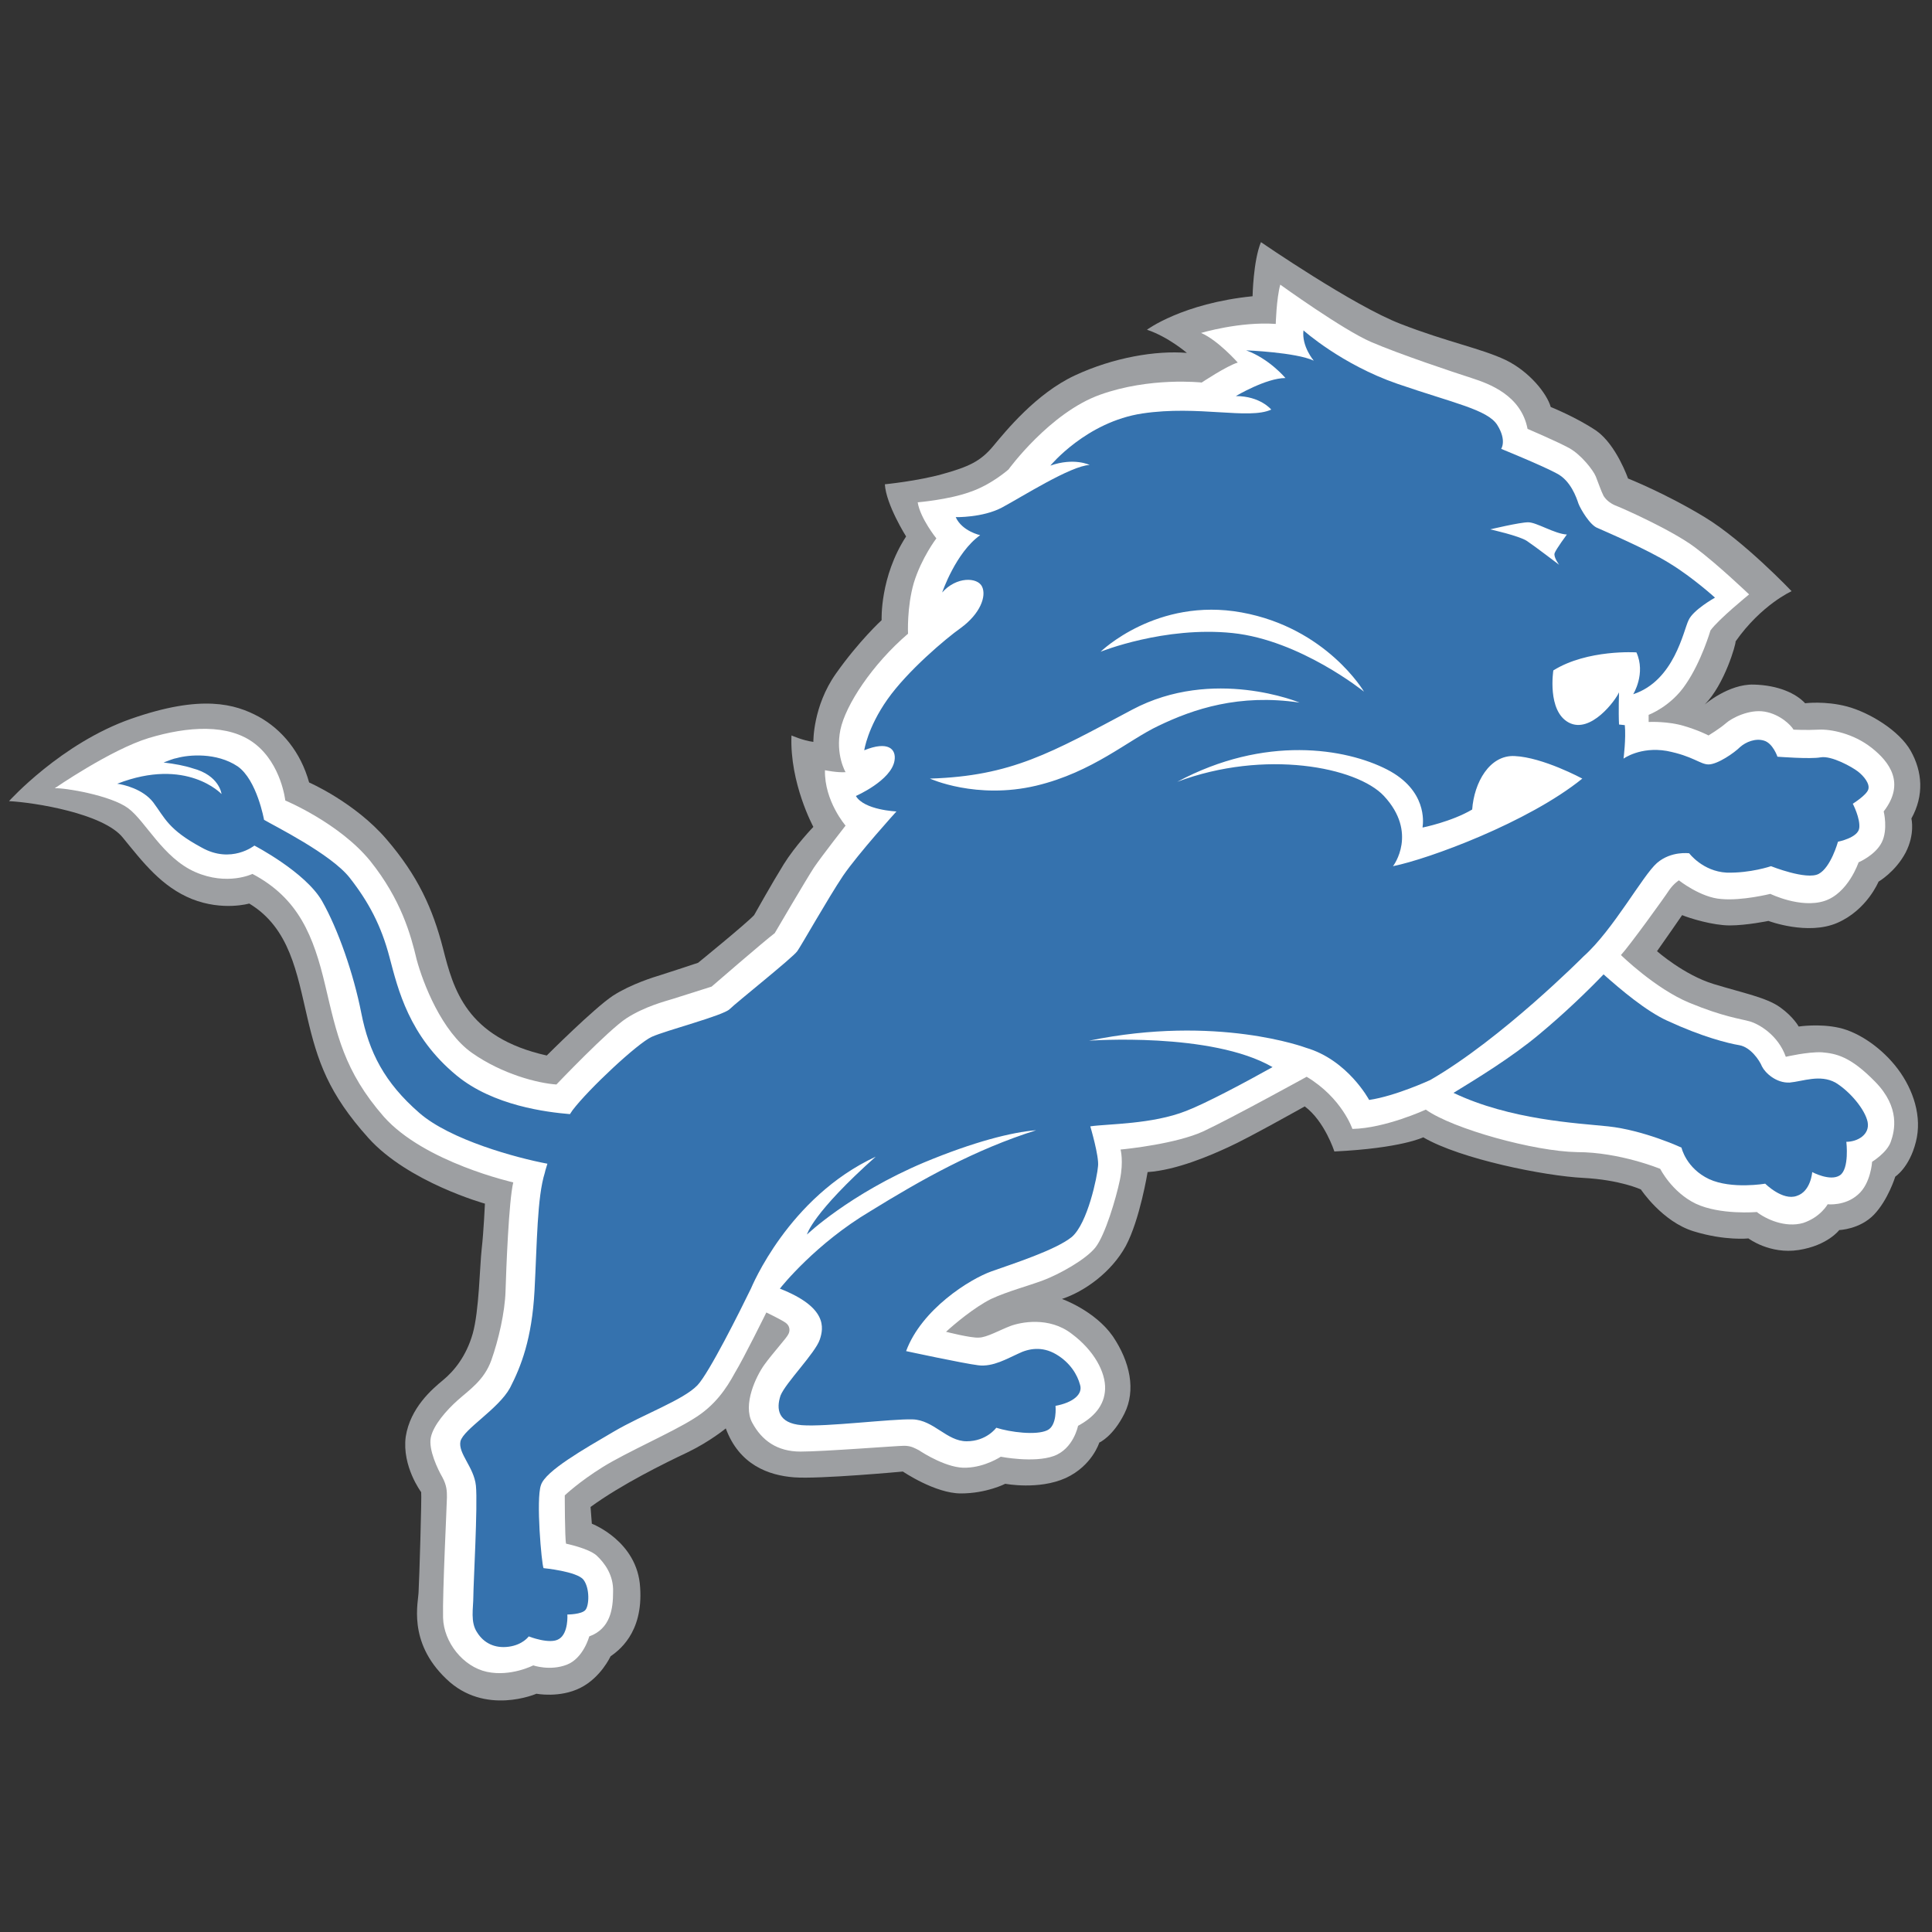 <?xml version="1.0" encoding="utf-8"?>
<!-- Generator: Adobe Illustrator 23.0.3, SVG Export Plug-In . SVG Version: 6.00 Build 0)  -->
<svg version="1.1" id="Layer_1" xmlns="http://www.w3.org/2000/svg" xmlns:xlink="http://www.w3.org/1999/xlink" x="0px" y="0px"
	 viewBox="0 0 300 300" style="enable-background:new 0 0 300 300;" xml:space="preserve">
<rect x="0" y="0" width="300" height="300" fill="#333333" stroke="none"/>
<style type="text/css">
	.st0{fill:#9D9FA2;}
	.st1{fill:#FFFFFF;}
	.st2{fill:#3572AE;}
</style>
<g>
	<path class="st0" d="M264.7,109.4c0,0,3.7-3.2,7.6-3.1c3.9,0.1,6.6,1.4,8,2.9c0,0,3.1-0.4,6.5,0.5c3.4,0.9,8.1,3.7,9.9,6.9
		c1.8,3.2,2.1,6.9,0.1,10.5c0,0,0.6,2.4-0.9,5.3c-1.6,3-4.2,4.5-4.2,4.5s-1.8,4.4-6.4,6.4c-4.6,2-10.7-0.3-10.7-0.3s-3.4,0.7-6,0.7
		c-2.6,0-6.2-1.1-7.4-1.6c0,0-3.1,4.5-3.9,5.6c0,0,4.2,3.7,8.8,5.1c4.6,1.4,8.2,2.1,10.3,3.6c2.1,1.5,2.9,3,2.9,3s3.2-0.5,6.3,0.2
		c3.1,0.7,6.7,3.2,9.1,6.4c2.4,3.2,3.8,7.4,2.8,11.3c-1,4-3.2,5.4-3.2,5.4s-1.1,3.6-3.3,5.9c-2.2,2.3-5.4,2.4-5.4,2.4
		s-1.8,2.4-6.3,3.1c-4.5,0.7-7.8-1.8-7.8-1.8s-3.6,0.4-8.5-1.1c-4.9-1.5-8.2-6.5-8.2-6.5s-3.2-1.5-9-1.8c-5.9-0.3-19-2.9-24.8-6.3
		c0,0-3.4,1.7-13.8,2.2c0,0-1.5-4.7-4.6-7c0,0-8.9,5-11.8,6.3c-2.8,1.3-8.1,3.6-12.6,3.9c0,0-1.2,7.4-3.4,11.5c-2.2,4-6.3,7-9.9,8.2
		c0,0,5.1,1.8,7.9,5.8c2.7,4,3.6,8.4,1.8,12c-1.8,3.6-3.9,4.5-3.9,4.5s-1.1,3.6-5.2,5.5c-4.2,1.9-9.4,0.9-9.4,0.9s-2.9,1.5-6.9,1.5
		c-4,0-9-3.4-9-3.4s-13,1.2-16.9,0.9c-3.9-0.3-8.5-1.9-10.6-7.6c0,0-2.4,2-5.9,3.7c-3.6,1.7-10.3,5-15.1,8.5l0.2,2.6
		c0,0,7.1,2.7,7.5,9.9c0.5,7.2-3.5,9.9-4.6,10.7c0,0-1.5,3.3-4.7,4.9c-3.2,1.6-6.8,0.9-6.8,0.9s-8,3.5-14-2.3
		c-6.1-5.8-4.3-12-4.3-13.6c0.1-1.5,0.5-14.8,0.4-15.4c0,0-3-4-2.4-8.6c0.7-4.5,4.1-7.4,5.8-8.8c1.7-1.4,3.6-3.7,4.6-7.2
		c1-3.5,1.1-10.6,1.4-13.2c0.3-2.6,0.5-7,0.5-7s-11.9-3.3-18.1-10.2c-6.2-6.9-7.9-11.9-9.5-18.8c-1.6-6.8-2.7-13.8-9-17.6
		c0,0-4.1,1.2-8.9-0.7c-4.7-1.9-7.6-5.7-10.7-9.5c-3-3.8-13.8-5.5-17.7-5.7c0,0,8.1-9,19-12.8c10.9-3.8,16.1-2.3,19.8-0.3
		c3.6,2,6.5,5.5,7.8,10.2c0,0,7.1,3.1,12,8.8c4.9,5.7,7.2,10.8,8.8,17c1.6,6.3,3.6,13.8,16.1,16.6c0,0,7.4-7.4,10.3-9.3
		c2.8-1.8,6.4-2.9,7.4-3.2c1-0.3,5.8-1.9,5.8-1.9s7.5-6.1,8.7-7.4c0,0,2.8-5,4.6-7.9c1.8-2.9,4.6-5.8,4.6-5.8s-3.7-6.8-3.4-14.2
		c0,0,1.8,0.8,3.4,1c0,0-0.1-5.5,3.5-10.6c3.6-5.1,7.1-8.3,7.1-8.3s-0.3-6.7,3.8-13c0,0-3.1-4.9-3.3-8.1c0,0,5.1-0.5,9-1.6
		c3.9-1.1,5.8-1.9,7.8-4.3c2-2.4,6.7-8.2,12.7-11c6-2.8,12.6-3.9,17.4-3.5c0,0-2.9-2.5-6.2-3.6c0,0,5.5-4.1,16.4-5.2
		c0,0,0.1-5.5,1.3-8.4c0,0,14.4,9.9,21.7,12.7c7.2,2.8,12.5,3.8,16.3,5.6c3.7,1.8,6.4,5.2,7,7.3c0,0,4,1.6,7.1,3.7
		c3.1,2.2,4.9,7.4,4.9,7.4s5.8,2.3,11.9,6c6.1,3.7,13.5,11.5,13.5,11.5s-4.7,2.1-8.7,7.8C269.6,99.9,267.8,106.3,264.7,109.4"/>
	<path class="st1" d="M256.3,112.1c0,0,2.7-0.1,5.1,0.6c2.4,0.7,3.9,1.5,3.9,1.5s1.8-1.1,2.7-1.9c0.9-0.8,3.6-2.2,6-1.8
		c2.4,0.4,4.1,2.1,4.5,2.8c0,0,2,0.1,3.9,0c1.9-0.1,5.4,0.6,8.2,2.8c2.8,2.2,5.3,5.5,1.9,9.9c0,0,0.7,2.8-0.3,4.8
		c-1,2-3.6,3.1-3.6,3.1s-1.6,4.8-5.3,6c-3.7,1.2-8.4-1.1-8.4-1.1s-4.4,1.1-7.6,0.8c-3.2-0.2-6.6-2.9-6.6-2.9s-0.8,0.5-1.5,1.5
		c-0.7,1.1-6.2,8.7-7.5,10.1c0,0,5.3,5.2,10.6,7.4c5.3,2.2,8,2.5,9.4,2.9c1.4,0.4,4.4,2.1,5.6,5.5c0,0,3.4-0.8,5.6-0.7
		c2.2,0.2,4.4,0.6,8.3,4.6c3.9,4,3,7.6,2.4,9.3c-0.6,1.7-2.9,3.1-2.9,3.1s-0.2,3.4-2.2,5.1c-2,1.8-4.7,1.5-4.7,1.5s-1.1,2-3.8,2.9
		c-2.8,0.8-5.8-0.6-7.2-1.7c0,0-5.7,0.5-9.5-1.3c-3.7-1.8-5.5-5.4-5.5-5.4s-6.3-2.6-12.9-2.6c-6.6-0.1-19.3-3.6-23.5-6.6
		c0,0-6.3,2.9-11.4,3c0,0-1.6-4.8-7.1-8.1c0,0-11.8,6.5-16.1,8.5c-4.2,1.9-11.7,2.7-12.8,2.8c0,0,0.5,1.8-0.1,4.7
		c-0.6,2.9-2.3,8.6-3.8,10.5c-1.5,1.9-5.7,4.2-8.1,5.1c-2.4,0.9-5.5,1.7-8.1,2.9c-2.6,1.3-5.7,3.9-7,5.1c0,0,3.9,1,5.1,0.9
		c1.2,0,3.3-1.2,4.9-1.8c1.6-0.6,6-1.5,9.5,1.2c3.5,2.6,5.3,6,5.2,8.6c-0.1,2.6-1.8,4.4-4.2,5.7c0,0-0.7,3.6-3.8,4.7
		c-3.1,1.1-8.2,0.1-8.2,0.1s-2.4,1.6-5.3,1.7c-2.9,0.2-6.8-2.3-7.4-2.7c-0.6-0.3-1.2-0.7-2.3-0.7c-1.1,0-12.5,0.9-16.1,0.9
		c-3.6,0-6-1.7-7.5-4.5c-1.5-2.8,0.6-7.2,1.9-9c1.3-1.8,3.5-4.2,3.7-4.7c0.3-0.5,0.3-1.3-0.4-1.8c-0.7-0.5-3-1.6-3-1.6
		s-3.5,7.1-4.9,9.4c-1.3,2.4-3.1,5.1-6.4,7.1c-3.3,2.1-10.4,5.2-14.1,7.5c-3.7,2.3-5.9,4.4-5.9,4.4s0,6.7,0.2,7.5
		c0,0,3.4,0.7,4.7,1.8c1.3,1.2,2.7,3.1,2.6,5.7c0,2.6-0.4,5.7-3.7,6.9c0,0-0.9,3.4-3.5,4.4c-2.6,1-5.2,0.1-5.2,0.1s-3.5,1.8-7.2,1
		c-3.7-0.8-6.7-4.6-6.8-8.4c-0.1-3.8,0.6-17.8,0.6-18.7c0-0.9,0-1.8-0.7-3.1c-0.7-1.2-2.2-4.3-1.8-6.2c0.4-1.9,2.4-4.2,4.2-5.8
		c1.8-1.6,4.1-3.1,5.2-6.2c1.1-3.1,2.1-7.4,2.2-10.7c0.1-3.3,0.5-14,1.2-16.9c0,0-13.8-3.1-20.1-10.2c-6.2-7.1-7.3-12.8-9.1-20.4
		c-1.8-7.6-4.1-13.5-11.3-17.3c0,0-3.9,1.9-8.9-0.3c-5-2.2-7.7-7.9-10.4-9.9c-2.7-2-9.9-3.2-11.4-3.1c0,0,8.7-6,14.6-7.8
		c6-1.8,12.4-2.3,16.5,0.9c4.1,3.2,4.7,8.8,4.7,8.8s8.4,3.5,13.2,9.4c4.8,6,6.3,11.5,7.2,15.3c1,3.7,3.9,11.2,8.6,14.5
		c4.7,3.3,10.2,4.7,13.1,4.9c0,0,8.1-8.5,10.9-10.3c2.8-1.8,5.9-2.6,7.2-3c1.3-0.4,6-1.9,6-1.9s8.2-7.1,9.8-8.3
		c0,0,4.8-8.2,6.1-10.2c1.3-1.9,4.9-6.5,4.9-6.5s-3.3-3.8-3.2-8.6c0,0,1.9,0.4,3.2,0.3c0,0-1.6-2.7-0.8-6.6
		c0.8-3.8,4.9-10.1,10.5-14.9c0,0-0.2-4.1,0.9-7.9c1.2-3.9,3.5-6.9,3.5-6.9s-2.5-3.1-2.9-5.6c0,0,4.8-0.4,8.1-1.6
		c3.3-1.1,6-3.5,6-3.5s6.4-8.8,14.2-11.6c7.8-2.8,15.8-1.9,15.8-1.9s3.9-2.6,5.6-3.1c0,0-3.1-3.5-5.7-4.6c0,0,6-1.8,11.6-1.4
		c0,0,0.1-3.9,0.7-6.1c0,0,9.7,7,14.1,8.9c4.4,1.9,12.8,4.7,15.6,5.6c2.8,0.9,7.7,2.7,8.7,7.9c0,0,4.7,2,6.5,3
		c1.8,1,3.7,3.4,4.1,4.4c0.4,1,0.8,2.2,1.2,3c0.5,0.8,1.3,1.3,2.1,1.6c0.8,0.3,8.5,3.7,12.1,6.4c3.6,2.7,8.4,7.3,8.4,7.3
		s-4.8,3.9-6,5.6c0,0-1.4,4.8-3.8,8.3c-2.3,3.5-5.8,4.8-5.8,4.8V112.1z"/>
	<path class="st2" d="M245.9,148.5c4.6-4.1,9.2-12.6,11.4-14.5c2.2-1.9,5-1.5,5-1.5s2.1,2.8,5.8,3c3.7,0.1,6.9-1,6.9-1
		s5.5,2.2,7.4,1.2c1.9-1,3-5,3-5s3.1-0.6,3.3-2.1c0.2-1.5-1-3.8-1-3.8s2.1-1.3,2.4-2.2c0.3-0.9-0.7-2.1-1.6-2.8
		c-0.9-0.7-4.1-2.5-5.8-2.2c-1.6,0.3-6.7-0.1-6.7-0.1s-0.7-2.1-2.1-2.5c-1.3-0.4-2.8,0.2-3.7,1c-0.9,0.9-3.5,2.7-4.9,2.7
		c-1.3,0-2.4-1.3-6.5-2.1c-4.1-0.7-6.7,1.2-6.7,1.2s0.4-3.1,0.2-5.2l-0.9-0.1c-0.1-2,0-5,0-5c-0.5,1.2-4.4,6.5-7.8,4.7
		c-3.4-1.8-2.4-8.1-2.4-8.1c5.3-3.3,12.9-2.8,12.9-2.8c1.5,3.3-0.5,6.5-0.5,6.5c6.4-2.1,7.8-9.9,8.6-11.5c0.7-1.6,4.1-3.5,4.1-3.5
		s-3.4-3.1-7-5.3c-3.5-2.2-10.1-5-11.2-5.5c-1.2-0.4-2.7-3-3-3.8c-0.3-0.9-1.2-3.6-3.4-4.7c-2.2-1.2-8.6-3.8-8.6-3.8
		s0.9-1.3-0.6-3.7c-1.5-2.4-6.8-3.4-15.5-6.4c-8.7-3-14.6-8.3-14.6-8.3c-0.3,2.5,1.6,4.7,1.6,4.7c-2.8-1.3-10.5-1.6-10.5-1.6
		c3.6,1.3,6.1,4.3,6.1,4.3c-3,0-7.7,2.8-7.7,2.8c3.8,0,5.5,2.1,5.5,2.1c-3.5,1.6-11.3-0.7-20,0.6c-8.7,1.3-14.3,8.1-14.3,8.1
		c3.7-1.3,6.1-0.1,6.1-0.1c-2.9,0.1-10.6,5-13.6,6.6c-3,1.6-7.2,1.5-7.2,1.5c1,2.2,3.8,2.8,3.8,2.8c-3.8,2.7-5.9,8.9-5.9,8.9
		c2.2-2.5,5.5-2.4,6.2-0.9c0.7,1.5-0.3,4.2-3.3,6.4c-2.4,1.7-8.3,6.7-11.4,11.1c-3.1,4.4-3.6,7.9-3.6,7.9c3.7-1.5,5-0.2,4.7,1.6
		c-0.5,3.1-6,5.5-6,5.5c1.3,2.2,6.3,2.4,6.3,2.4s-5.9,6.5-8.3,10c-2.4,3.6-6.4,10.7-7.1,11.7c-0.7,1-9.5,8-10.5,9
		c-1,1-9.9,3.3-12.1,4.3c-2.2,1-9.8,8.1-12.3,11.4l-0.4,0.6c-3.6-0.3-11.9-1.3-17.6-6c-7.4-6.1-9.1-13.4-10.4-18.3
		c-1.3-5-3.3-8.7-6.2-12.4c-2.9-3.7-11.8-8.1-13.3-9c0,0-1.1-6.2-4.1-8.3c-3.3-2.2-7.6-1.8-9.4-1.3c-0.6,0.1-1.3,0.4-2.1,0.7
		c1.7,0.2,3.3,0.5,4.5,0.9c4.2,1.1,4.5,4,4.5,4s-5.4-5.8-16.2-1.6c0.9,0.1,4,0.8,5.6,2.9c1.8,2.4,2.3,4.2,7.5,7
		c4.6,2.6,8.2-0.3,8.2-0.3s7.9,4.1,10.5,8.6c2.5,4.4,4.9,11.3,6.1,17.4c1.2,6.1,3.6,10.8,9,15.5c4.8,4.2,15.1,7,19.9,7.9
		c-0.1,0.4-0.3,0.9-0.4,1.4c-1.2,3.8-1.2,10.8-1.6,18.3c-0.4,7.5-2.1,11.8-3.8,15.1c-1.8,3.3-7.2,6.4-7.7,8.3
		c-0.4,1.9,2.1,4,2.4,6.9c0.3,3-0.4,15.4-0.4,17.2c0,1.8-0.5,4,0.6,5.6c1,1.6,2.7,2.5,4.9,2.2c2.2-0.3,3.1-1.6,3.1-1.6
		s3.3,1.3,4.7,0.4c1.5-0.9,1.3-3.8,1.3-3.8s2.2,0,2.8-0.7c0.6-0.7,0.7-3.4-0.3-4.7c-1-1.3-6.2-1.8-6.2-1.8
		c-0.3-0.6-1.2-10.7-0.4-12.9c0.7-2.2,6.7-5.6,11.3-8.3c4.6-2.7,10.8-4.9,13-7.2c1.8-1.9,6.6-11.5,8.3-15
		c0.1-0.2,5.8-14.2,19.4-20.5l0.1-0.1c-10,8.9-10.8,12.2-10.8,12.2s6.6-6.3,18.2-11.2c7.7-3.2,13.6-4.7,17.4-5
		c-9.5,3-17.7,7.6-25.8,12.6c-8.4,5-13.7,11.6-14,12c7.4,2.9,6.8,6.1,6.2,7.9c-0.7,2.1-5.3,6.7-6.1,8.7c-0.7,2.1-0.4,4.3,3.3,4.6
		c3.7,0.3,13.9-1,17.2-0.9c3.3,0.1,5.3,3.4,8.4,3.4c3.1,0,4.6-2.1,4.6-2.1c2.2,0.7,6.2,1.2,7.9,0.4c1.6-0.7,1.3-3.8,1.3-3.8
		c2.7-0.5,4.3-1.8,3.8-3.3c-0.4-1.5-1.5-3.4-3.7-4.7c-2.2-1.3-4.3-0.9-5.9-0.1c-1.6,0.7-3.9,2.1-6.2,1.8c-2.4-0.3-11.2-2.2-11.2-2.2
		c2.4-6.5,9.9-11.2,13.3-12.4c3.4-1.2,9.9-3.3,12.4-5.3c2.5-2.1,4-9.5,4.1-11c0.2-1.5-1.2-6.2-1.2-6.2c2.7-0.4,9.6-0.3,14.9-2.4
		c3.1-1.2,9.1-4.4,13.4-6.8c-9.5-5.5-28.5-4.1-28.5-4.1c19.9-4.1,33.7,1.1,33.7,1.1c6.5,1.9,9.8,8.1,9.8,8.1
		c4.1-0.6,9.5-3.1,9.5-3.1C233.2,161.3,245.9,148.5,245.9,148.5 M237.3,81.1c1.3,0,4.1,1.8,6,1.9c0,0-1.7,2.3-1.9,2.9
		c-0.2,0.6,0.7,1.8,0.7,1.8s-3.8-2.9-5-3.7c-1.2-0.8-5.7-1.8-5.7-1.8S236,81.1,237.3,81.1 M192.8,95.1c13.2,2.4,19,12.3,19,12.3
		s-9.9-8-20.4-9.1c-10.6-1.1-20.5,2.9-20.5,2.9S179.6,92.7,192.8,95.1 M160.9,122c-9.3,2.2-16.5-1.1-16.5-1.1
		c12.7-0.4,18.8-4,31.4-10.7c12.6-6.7,26-1.1,26-1.1c-9.4-1.4-16.5,1-21.9,3.6C175.2,114.9,169.7,119.9,160.9,122 M214.9,123.6
		c-4.2-4.5-18.5-7.3-32.1-2.2c13.6-7.3,26.2-5.2,32.6-1.9c6.2,3.2,5.6,8.2,5.5,8.9l0,0.1c0,0,4.5-0.9,7.7-2.8
		c0.3-4.2,2.7-8.5,6.6-8.3c4.4,0.2,10.5,3.5,10.5,3.5c-8.4,6.8-23.9,12.5-29.4,13.6C216.4,134.4,220.2,129.3,214.9,123.6"/>
	<path class="st2" d="M290,174.2c-0.4-1.9-2.7-4.7-5-6.1c-2.4-1.3-5-0.2-7.1,0c-2.1,0.1-3.8-1.5-4.3-2.5c-0.4-1-1.8-3-3.5-3.3
		c-1.8-0.3-5.8-1.3-11.2-3.8c-3.3-1.5-7.2-4.8-9.9-7.2c-2.4,2.5-6,6-10.1,9.4c-4.2,3.5-9.6,6.8-13.2,9c8.8,4.2,19.2,4.7,24,5.2
		c5.6,0.6,11.4,3.3,11.4,3.3s0.7,3.2,4.3,4.9c3.5,1.6,8.7,0.7,8.7,0.7s2.7,2.7,4.9,1.9c2.2-0.7,2.4-3.7,2.4-3.7s2.8,1.5,4.3,0.5
		c1.5-1,1-5.2,1-5.2C288.4,177.3,290.4,176.2,290,174.2"/>
</g>
</svg>
